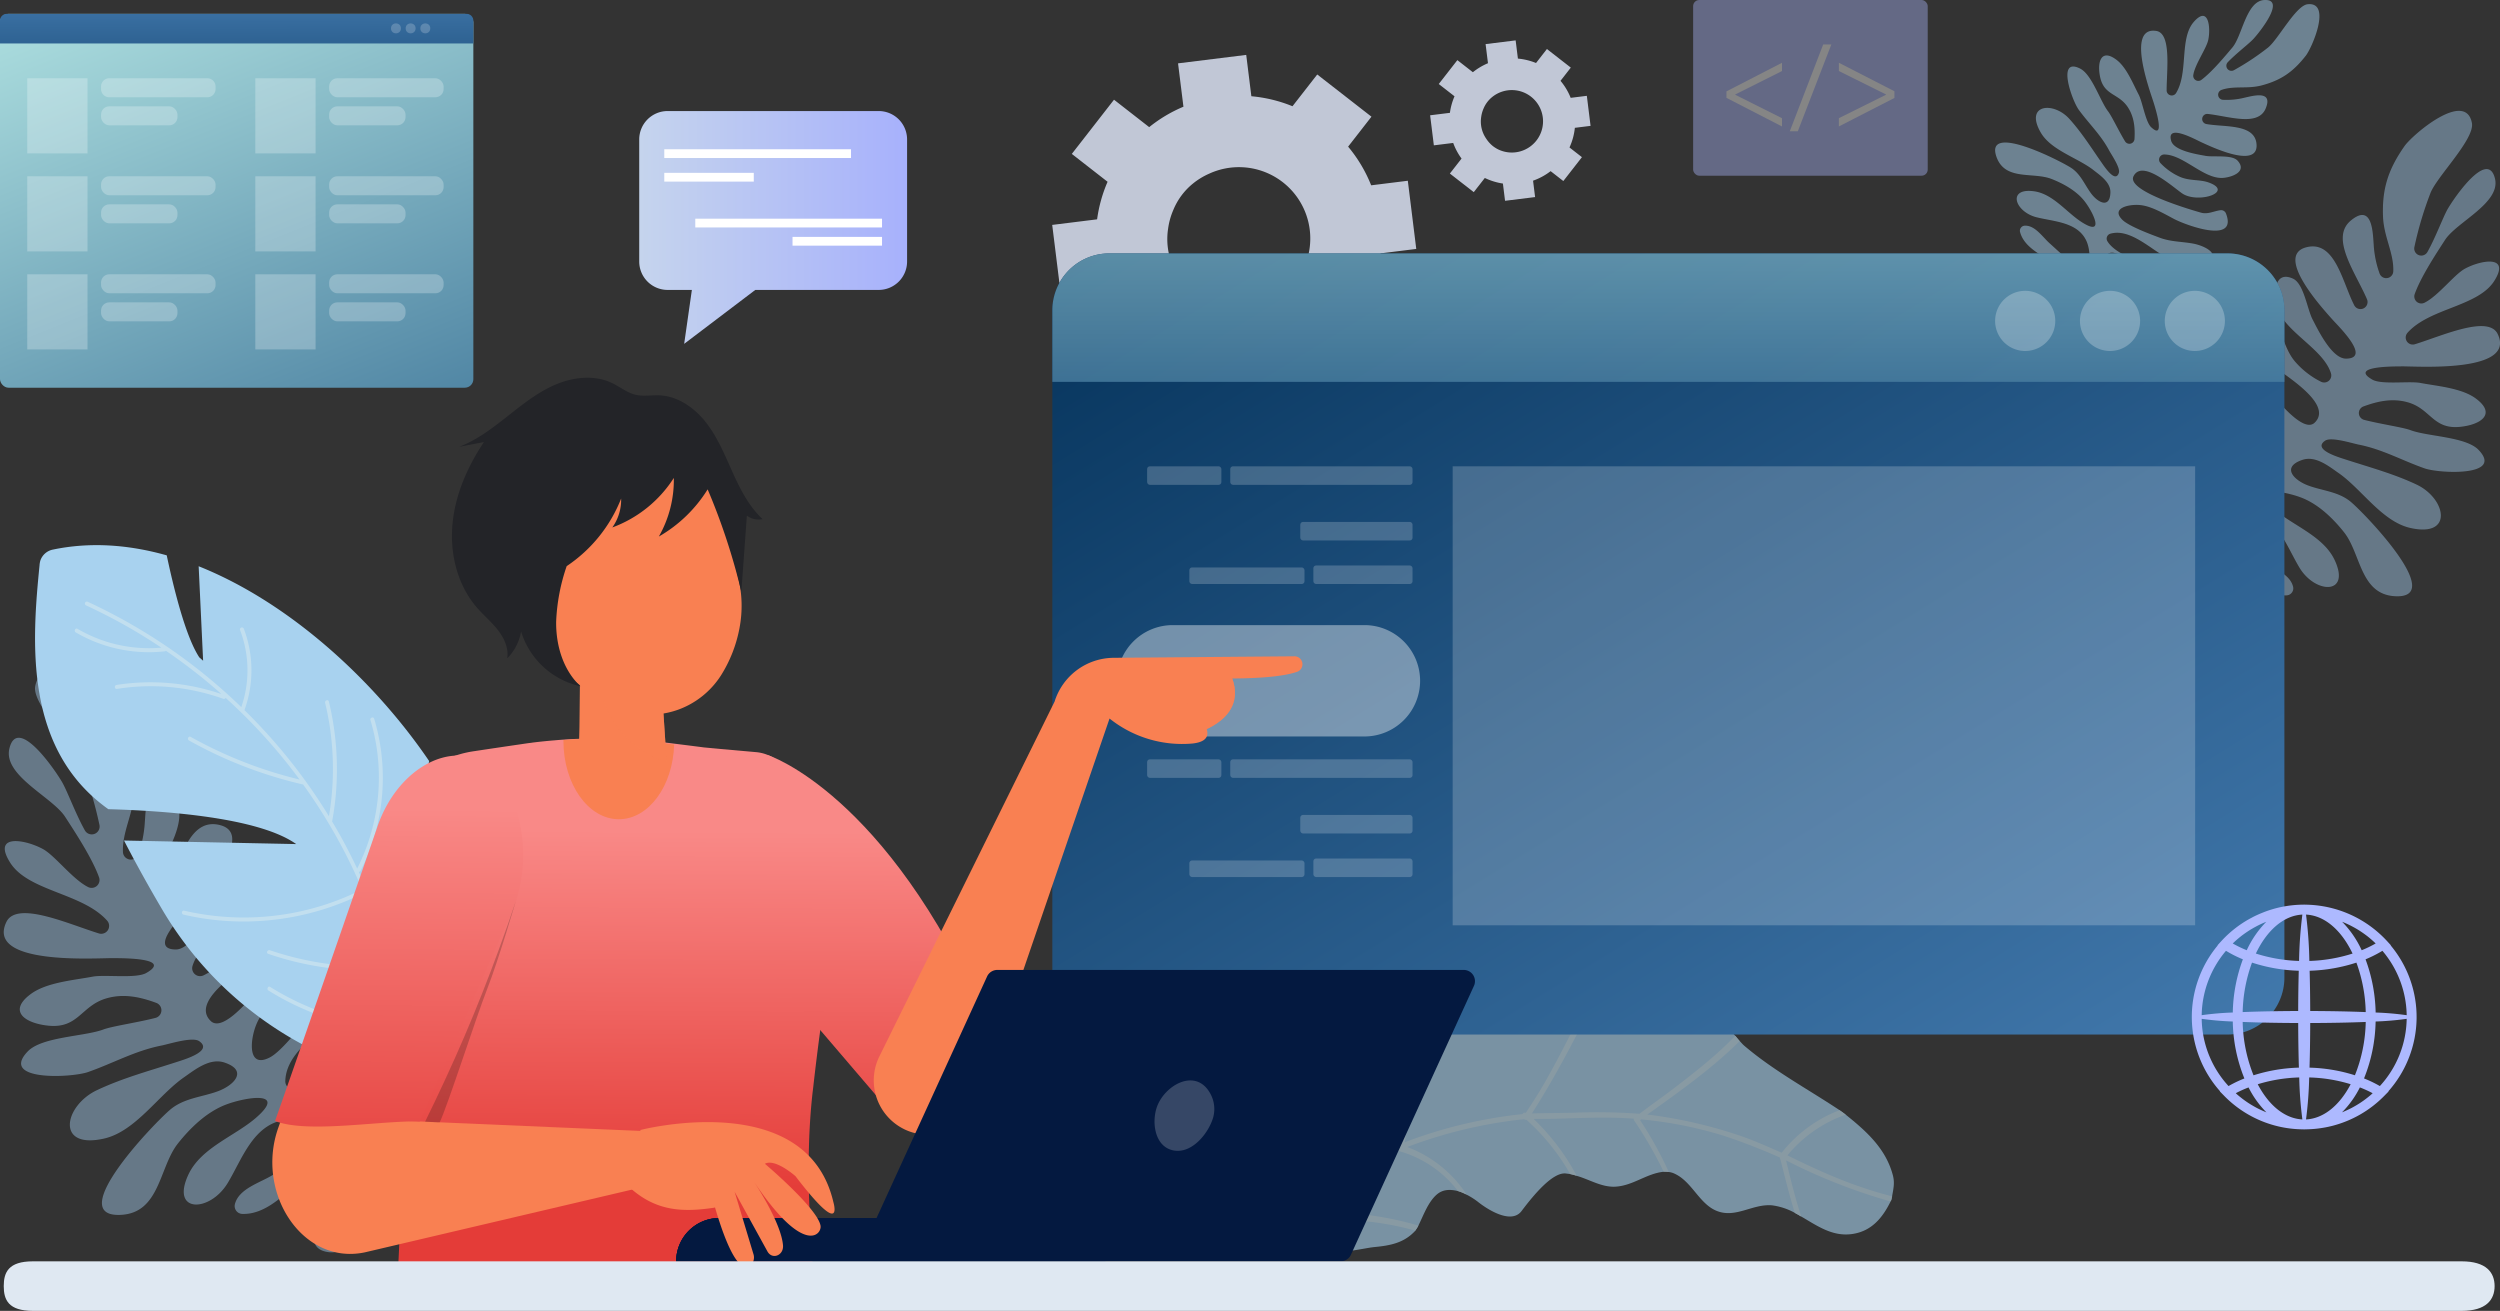 <svg xmlns="http://www.w3.org/2000/svg" xmlns:xlink="http://www.w3.org/1999/xlink" width="717.621" height="376.282" viewBox="0 0 717.621 376.282">
  <rect x="0" y="0" width="717.621" height="376.282" fill="#333333" stroke="none"/>
  <defs>
    <linearGradient id="linear-gradient" x1="1.328" y1="1.347" x2="-0.075" y2="-0.089" gradientUnits="objectBoundingBox">
      <stop offset="0" stop-color="#5791c9"/>
      <stop offset="1" stop-color="#002d54"/>
    </linearGradient>
    <linearGradient id="linear-gradient-2" x1="0.506" y1="-1.571" x2="0.499" y2="0.991" gradientUnits="objectBoundingBox">
      <stop offset="0" stop-color="#a8dadc"/>
      <stop offset="1" stop-color="#4b80a1"/>
    </linearGradient>
    <linearGradient id="linear-gradient-3" x1="0.501" y1="0.165" x2="0.498" y2="0.809" gradientUnits="objectBoundingBox">
      <stop offset="0" stop-color="#f98987"/>
      <stop offset="1" stop-color="#e43c38"/>
    </linearGradient>
    <linearGradient id="linear-gradient-4" x1="0.501" y1="0.204" x2="0.497" y2="1.166" xlink:href="#linear-gradient-3"/>
    <linearGradient id="linear-gradient-5" x1="0.502" y1="0.201" x2="0.497" y2="1.17" xlink:href="#linear-gradient-3"/>
    <linearGradient id="linear-gradient-6" y1="0.5" x2="1" y2="0.5" gradientUnits="objectBoundingBox">
      <stop offset="0" stop-color="#c5d4ed"/>
      <stop offset="1" stop-color="#a7b1fc"/>
    </linearGradient>
    <linearGradient id="linear-gradient-7" x1="0.23" y1="-0.029" x2="0.884" y2="1.253" gradientUnits="objectBoundingBox">
      <stop offset="0" stop-color="#a8dadc"/>
      <stop offset="1" stop-color="#457b9d"/>
    </linearGradient>
    <linearGradient id="linear-gradient-8" x1="0.366" y1="-2.743" x2="0.689" y2="5.261" xlink:href="#linear-gradient"/>
  </defs>
  <g id="Group_23000" data-name="Group 23000" transform="translate(-53.926 -224.944)">
    <path id="Path_21309" data-name="Path 21309" d="M384.383,339.57,368.83,327.456l7.611-9.77a40.806,40.806,0,0,1-5.453-10.179l-12.6,1.566-2.427-19.57,12.888-1.6a40.771,40.771,0,0,1,3.007-10.779l-10.267-8L373.7,253.565l10.1,7.873a40.641,40.641,0,0,1,9.83-5.862l-1.547-12.447,19.57-2.427,1.474,11.869a40.752,40.752,0,0,1,11.807,2.869l7.105-9.117L447.6,258.438l-6.7,8.6a40.639,40.639,0,0,1,6.616,11.1l10.522-1.309L460.46,296.4l-10.23,1.271a40.683,40.683,0,0,1-3.493,12.8l8.106,6.312-12.116,15.551-8.27-6.44a40.748,40.748,0,0,1-11.445,6.207l1.325,10.673-19.57,2.427-1.4-11.252a40.721,40.721,0,0,1-11.773-3.631Zm16.245-27.689a20.22,20.22,0,0,0,4.2,1.443,20.476,20.476,0,1,0-3.843-38.512,20.26,20.26,0,0,0-4.614,2.817,19.037,19.037,0,0,0-5.628,7.544,20.342,20.342,0,0,0-1.523,5.474,19.575,19.575,0,0,0,3.327,14.171,20.322,20.322,0,0,0,4.313,4.751,20.638,20.638,0,0,0,3.764,2.312Z" fill="#e5ecff" opacity="0.8" style="isolation: isolate"/>
    <path id="Path_21309-2" data-name="Path 21309-2" d="M476.965,280.1l-6.855-5.34,3.352-4.3a17.981,17.981,0,0,1-2.4-4.485l-5.552.689-1.069-8.625,5.679-.705a17.994,17.994,0,0,1,1.326-4.749l-4.525-3.525,5.34-6.855,4.453,3.47a17.929,17.929,0,0,1,4.332-2.584l-.682-5.486,8.625-1.069.649,5.23a17.969,17.969,0,0,1,5.2,1.264l3.129-4.018,6.855,5.34-2.954,3.791a17.906,17.906,0,0,1,2.918,4.886l4.639-.579,1.07,8.624-4.508.56a17.97,17.97,0,0,1-1.54,5.641l3.57,2.782-5.341,6.854-3.644-2.839a17.952,17.952,0,0,1-5.044,2.735l.583,4.706-8.623,1.07-.617-4.956a17.945,17.945,0,0,1-5.188-1.6Zm7.158-12.2a8.964,8.964,0,1,0-1.875-15.1,8.4,8.4,0,0,0-2.481,3.325,8.955,8.955,0,0,0-.67,2.413,8.625,8.625,0,0,0,1.465,6.245,8.966,8.966,0,0,0,1.9,2.1,9.075,9.075,0,0,0,1.659,1.019Z" fill="#e5ecff" opacity="0.8" style="isolation: isolate"/>
    <g id="Group_22961" data-name="Group 22961">
      <g id="Group_22954" data-name="Group 22954" transform="translate(-23)">
        <g id="Group_22952" data-name="Group 22952">
          <g id="Group_22951" data-name="Group 22951">
            <path id="Path_21573" data-name="Path 21573" d="M108.619,429.353c5.169,7.4,7.248,13.6,6.881,22.672-.271,6.478-3.517,11.66-3.285,17.479a2.269,2.269,0,0,0,4.357.8,32.755,32.755,0,0,0,1.928-9.4c.3-3.857.414-13.422,7.342-7.669,6.736,5.6-1.509,16.63-5.2,25.21-1.144,2.66,2.741,4.554,4.073,1.982,3.852-7.488,6.132-20.861,15.229-18.675,10.561,2.539-4.826,19.382-8.12,23.09-2.087,2.344-12.647,12.552-4.488,12.651,4.6.06,9.086-9.358,10.782-12.619s2.787-11.448,6.267-13.029c5.838-2.662,6.17,4.448,5.4,8.21-1.742,8.5-15.1,13.948-17.606,22.187a2.272,2.272,0,0,0,3.249,2.639,26.628,26.628,0,0,0,8.175-6.321c3.242-3.712,3.666-8.2,6.28-11.664,7.111-9.391,7.7,6.543,1.636,12.3-2.733,2.59-19.856,12.189-14.461,18.448a.183.183,0,0,0,.041.039,4.435,4.435,0,0,0,.343.36.97.97,0,0,0,.107.1.2.2,0,0,0,.05.04c5.511,4.452,21.751-20.52,24.052-24.074,1.7-2.647.949-5.679,1.475-8.608a2.279,2.279,0,0,1,2.1-1.854c14.687-1.1-.18,18.431-4.331,22.65-3.562,3.613-8.428,7.965-10.378,12.691-1.9,4.615-2.537,12.851,3.918,9.459,3.588-1.891,9.811-10.1,12.407-13.464,3.26-4.227,4.486-8.813,6.876-13.473,1.916-3.732,7.536-10.769,10.4-4.272,1.439,3.263-2.323,10.029-3.972,12.768-5.011,8.3-21.029,14.465-21.325,25.252a2.267,2.267,0,0,0,2.763,2.293c8.158-2,16.363-16.4,20.647-22.024a29.461,29.461,0,0,0,4.04-7c.973-2.541.158-6.408,1.589-8.686,4.378-7,9.128-.688,9.608,4.654,1.014,11.179-7.1,17.364-16.1,21.412-4.665,2.089-21.81,11.429-10.844,16.239,10.589,4.643,11.622-9.642,16.792-14.51,3.615-3.4,8.456-3.046,12.239-6.247,3.274-2.765,4.189-7.271,8.841-8.506,4.826-1.283,7.993.467,7,5.456-.873,4.429-6.126,7.215-9.794,9.117-4.425,2.289-10.206,2.7-14,6.073-2.495,2.229-6.04,9.058-1.932,11.551,4.084,2.464,17.928-7.72,21.094-10.076,8.1-6.017,10.508-10.426,13.158-19.134a2.286,2.286,0,0,1,1.968-1.6c7.209-.743,7.073,7.93,3.923,13.022-3.655,5.876-9.872,8.79-16.05,11.36-3.736,1.557-15.311,4.825-14.7,9.832.861,7.068,10.692,4.982,13.3,1.9,4.229-5.005,3.908-8.721,11.523-10.933,4.826-1.389,10.987-3.373,16.1-2.368,6.7,1.315,8.21,6.258,1.135,9.31-5.185,2.222-10.92.2-16.431.977-6.268.879-13.518,7.006-7.172,13.1,3.128,2.994,10.245,4.1,15.389,4.552a2.262,2.262,0,0,1,1.959,2.917c-.4,1.283-.864,2.818-1.236,4.2-.092.339-.175.671-.256.984a2.27,2.27,0,0,1-3.279,1.42,106.643,106.643,0,0,1-9.891-6.292c-1.572-1.056-3.179-2.116-4.9-3.124a.827.827,0,0,1-.093-.061c-4.147-2.451-5.884-3.06-7.78-1.455a17.1,17.1,0,0,0-2.682,3.218c-2.108,2.993-11.014,18.968-14.916,9.626-2.638-6.317,8.053-10.679,9.775-15.229.1-.276.19-.536.265-.787,2.14-6.857-4.424-6.868-9.133-4.283a11.059,11.059,0,0,0-1.272.787c-5.38,3.825-7.662,10.179-9.493,16.171-1.223,4.043-2.443,12.094-8.738,11.26-9.032-1.2-1.083-12.414,2.141-15.62,3.654-3.649,17.628-10.873,9.118-13.649-14.077-4.587-22.7,18.779-36.072,18.289a2.253,2.253,0,0,1-2.067-2.811c1.153-4.476,7.212-6.1,10.868-8.372,2.5-1.551,14.259-8.125,14.62-10.489.7-4.57-7.447-5.834-11.082-5.319-9.144,1.274-12.325,11.236-16.45,18.085-5.117,8.5-16.454,8.786-11.349-2.288,3.574-7.771,13.281-11.071,19.386-16.346,9.316-8.038-3.1-5.975-8.779-3.753-5.353,2.1-10.015,6.577-13.586,11.089-5.417,6.85-5.113,19.917-16.377,20.478-16.738.825,10.271-27.058,14.414-30.4,3.913-3.153,9.006-3.433,13.446-5.079,4.752-1.762,8.7-5.973,1.87-8.252-4.231-1.408-8.5,2.1-11.57,4.23-7.335,5.078-13.916,15.513-22.908,17.585-14.075,3.234-11.583-9.416-2.074-13.892,7.288-3.443,15.035-5.535,22.546-7.97,2.338-.755,10.974-3.232,6.739-6.1-1.941-1.312-8.689.86-10.747,1.266-7.687,1.519-13.807,5.048-21.125,7.615-4.771,1.671-25.487,2.659-17.337-5.891,4.076-4.28,16.332-4.281,21.805-6.344,2.479-.929,9.85-1.995,14.91-3.311a2.261,2.261,0,0,0,.2-4.31c-4.606-1.7-9.351-2.735-14.306-1.294-7.241,2.111-8,8.635-16.5,7.855-6.652-.616-12.055-4.078-5.149-9.14,4.534-3.322,12.31-3.925,17.7-4.944,3.542-.665,12.441.63,15.4-1.059,7.589-4.333-6.75-4.241-9.714-4.262-4.835-.028-36.439,2.107-30.453-10.367,2.983-6.229,17.91.625,26.555,3.279a2.267,2.267,0,0,0,2.382-3.655c-7.111-8.014-22.711-8.371-27.909-16.759-5.215-8.407,4.609-6.486,9.5-3.79,3.44,1.89,8.568,8.757,12.973,10.911a2.262,2.262,0,0,0,3.107-2.8c-2.036-5.676-7.083-13.257-9.738-17.376-3.673-5.7-17.871-11.826-16-19.614s9.262,1.016,13.119,6.55c.853,1.225,1.525,2.291,1.936,2.977,1.541,2.613,3.895,9.128,6.594,13.954a2.263,2.263,0,0,0,4.2-1.552,113.909,113.909,0,0,0-5.162-17.345c-2.092-5.351-14.286-17.307-13.276-22.482C89.123,411.237,106.083,425.708,108.619,429.353Z" fill="#9abedc" opacity="0.5"/>
          </g>
        </g>
        <g id="Group_22953" data-name="Group 22953">
          <path id="Path_21574" data-name="Path 21574" d="M88.526,385.807a4.764,4.764,0,0,1,3.544-3.094c10.742-2.257,21.806-1.442,32.718,1.644,1.9,8.994,5.334,23.2,9.342,29.278l0,0c.372.324.736.643,1.1.972l-1.28-27.123c26.117,10.424,50.478,32.85,66.156,55.908-3.262,17.572-9.5,49.932-12.384,57.186l0,.005c.016.058.035.106.05.16,1.873-1.96,15.568-17.031,21.169-42.236,9.713,21.206,8.4,46.07-4.625,65.712A54.1,54.1,0,0,1,197.163,533c-.06-.242-.124-.48-.184-.722a1.289,1.289,0,0,1-.365,1.24q-.845.792-1.731,1.53a1.282,1.282,0,0,1-1.035.277c-.193-.032-.432-.073-.715-.124l-.615-.118a1.29,1.29,0,0,1-1.023-1.03q-.108-.573-.217-1.14c-.005-.036-.014-.07-.02-.1-.128-.671-.261-1.336-.395-2-.121-.607-.246-1.212-.376-1.81q-.4-1.938-.843-3.847c0-.012-.011-.023-.014-.035.295,1.287.586,2.581.854,3.877.138.6.254,1.2.379,1.817.14.663.266,1.335.393,2.006.007.025.012.06.018.1.128.661.255,1.332.381,2-1.131-.232-2.583-.555-4.295-.981a103.827,103.827,0,0,1-63.908-47.976c-3.248-5.52-7.052-12.251-10.93-19.748l49.428,1.02c-10.868-7.73-38.1-9.578-53.926-10.018-24.33-17.282-21.913-48.241-19.745-70.055A6.117,6.117,0,0,1,88.526,385.807Z" fill="#a8d2ef"/>
          <path id="Path_21575" data-name="Path 21575" d="M198.017,512.67a50.483,50.483,0,0,0,5.835-28.207.572.572,0,0,0-1.138.11,48.072,48.072,0,0,1,.034,8.164,49.384,49.384,0,0,1-9.771,25.635A160.227,160.227,0,0,0,179.891,475.2a.536.536,0,0,0,.529-.3,57.864,57.864,0,0,0,3.719-9.11,59.052,59.052,0,0,0,.192-34.533c-.213-.705-1.283-.3-1.071.4a56.276,56.276,0,0,1,1.994,9.453,57.964,57.964,0,0,1-5.8,33.156q-1.959-4.15-4.147-8.187c-.977-1.8-2-3.567-3.049-5.324.465-2.505.82-5.028,1.05-7.565a82.876,82.876,0,0,0-1.985-26.887c-.172-.714-1.241-.309-1.071.4q.9,3.711,1.436,7.5a81.48,81.48,0,0,1-.337,25.042,157.162,157.162,0,0,0-15.423-21.078q-4.227-4.867-8.834-9.384a33.558,33.558,0,0,0-.183-23.365.572.572,0,0,0-1.072.4,32.34,32.34,0,0,1,.351,22.1A160.841,160.841,0,0,0,131.2,415.093a159.713,159.713,0,0,0-29.125-17.42.572.572,0,0,0-.488,1.033q1.881.867,3.74,1.782a157.389,157.389,0,0,1,17.914,10.358,40.576,40.576,0,0,1-24.07-5.4c-.636-.373-1.117.665-.489,1.034a41.629,41.629,0,0,0,25.55,5.427.53.53,0,0,0,.325-.16q4.707,3.218,9.182,6.756,3.453,2.742,6.749,5.672a62.9,62.9,0,0,0-30.1-2.62c-.723.115-.617,1.253.111,1.137A61.738,61.738,0,0,1,141,425.53a.585.585,0,0,0,.707-.252,158.68,158.68,0,0,1,16.04,16.795q2.67,3.248,5.163,6.635a123.739,123.739,0,0,1-31.245-12.243c-.645-.36-1.127.677-.489,1.034q3.432,1.919,6.976,3.621a124.766,124.766,0,0,0,25.678,8.994.536.536,0,0,0,.089,0A155.981,155.981,0,0,1,176.3,470.4q2.479,4.866,4.608,9.9a.506.506,0,0,0-.26.055,74.924,74.924,0,0,1-10.521,4.308,75.767,75.767,0,0,1-40.33,1.692c-.718-.168-.91.959-.2,1.125a74.9,74.9,0,0,0,11.475,1.763,76.874,76.874,0,0,0,39.971-7.816.584.584,0,0,0,.244-.238,160.913,160.913,0,0,1,7.071,20.722c.031.118.058.238.089.357a.578.578,0,0,0-.233-.032A88.261,88.261,0,0,1,154.4,497.71c-.69-.235-1.183.8-.488,1.033,2.415.823,4.862,1.552,7.338,2.169a89.368,89.368,0,0,0,27.077,2.459.5.5,0,0,0,.357-.169,158.563,158.563,0,0,1,3.357,16.746,77.659,77.659,0,0,1-37.56-11.707c-.625-.389-1.1.649-.488,1.033a78.161,78.161,0,0,0,7.773,4.257,78.975,78.975,0,0,0,30.316,7.556.622.622,0,0,0,.116-.017c.651,4.733,1.1,9.494,1.32,14.269.034.735,1.172.623,1.138-.111q-.1-2.139-.253-4.277c-.273-3.743-.694-7.475-1.234-11.19a.5.5,0,0,0,.355-.2A49.9,49.9,0,0,0,198.017,512.67Z" fill="#c2dfef"/>
        </g>
      </g>
      <g id="Group_22959" data-name="Group 22959" opacity="0.5">
        <g id="Group_22956" data-name="Group 22956">
          <g id="Group_22955" data-name="Group 22955">
            <path id="Path_21576" data-name="Path 21576" d="M744.134,266.891c-4.628,6.63-6.489,12.178-6.161,20.3.243,5.8,3.15,10.439,2.941,15.649a2.031,2.031,0,0,1-3.9.712,29.3,29.3,0,0,1-1.726-8.42c-.267-3.453-.371-12.017-6.574-6.866-6.031,5.016,1.351,14.889,4.655,22.571a2.03,2.03,0,0,1-3.647,1.774c-3.448-6.7-5.49-18.677-13.634-16.719-9.456,2.273,4.32,17.353,7.27,20.672,1.868,2.1,11.322,11.238,4.017,11.327-4.118.054-8.134-8.378-9.653-11.3s-2.495-10.25-5.61-11.665c-5.227-2.384-5.525,3.983-4.836,7.351,1.56,7.613,13.515,12.487,15.763,19.864a2.034,2.034,0,0,1-2.909,2.363,23.859,23.859,0,0,1-7.319-5.66c-2.9-3.323-3.282-7.341-5.622-10.443-6.367-8.408-6.9,5.858-1.465,11.015,2.446,2.319,17.777,10.914,12.946,16.517a.131.131,0,0,1-.036.035,4.021,4.021,0,0,1-.307.322.882.882,0,0,1-.1.089.179.179,0,0,1-.044.036c-4.935,3.985-19.475-18.372-21.535-21.554-1.518-2.37-.849-5.085-1.32-7.707a2.042,2.042,0,0,0-1.878-1.659c-13.149-.981.162,16.5,3.878,20.278,3.189,3.235,7.545,7.131,9.291,11.363,1.7,4.132,2.271,11.505-3.508,8.469-3.212-1.694-8.783-9.039-11.108-12.055-2.919-3.785-4.016-7.89-6.156-12.063-1.715-3.341-6.747-9.642-9.31-3.824-1.288,2.921,2.079,8.978,3.556,11.431,4.487,7.434,18.827,12.95,19.092,22.608a2.029,2.029,0,0,1-2.473,2.053c-7.3-1.793-14.65-14.683-18.485-19.718a26.37,26.37,0,0,1-3.618-6.267c-.871-2.276-.141-5.738-1.422-7.777-3.92-6.264-8.173-.616-8.6,4.167-.907,10.009,6.353,15.546,14.418,19.17,4.177,1.871,19.527,10.233,9.709,14.539-9.481,4.157-10.406-8.632-15.035-12.991-3.236-3.046-7.57-2.726-10.958-5.592-2.93-2.476-3.75-6.511-7.915-7.617-4.321-1.148-7.156.419-6.266,4.886.782,3.965,5.484,6.46,8.769,8.162,3.961,2.05,9.137,2.413,12.531,5.437,2.234,2,5.408,8.11,1.73,10.342-3.657,2.206-16.051-6.912-18.886-9.021-7.247-5.387-9.407-9.335-11.781-17.131a2.045,2.045,0,0,0-1.761-1.431c-6.455-.665-6.333,7.1-3.513,11.659,3.273,5.26,8.839,7.869,14.37,10.171,3.345,1.394,13.708,4.32,13.164,8.8-.771,6.328-9.573,4.461-11.907,1.7-3.786-4.482-3.5-7.808-10.317-9.789-4.32-1.244-9.837-3.02-14.414-2.12-6,1.177-7.351,5.6-1.016,8.336,4.642,1.989,9.777.178,14.711.874,5.612.787,12.1,6.273,6.421,11.728-2.8,2.68-9.173,3.667-13.778,4.075a2.025,2.025,0,0,0-1.754,2.612c.357,1.148.774,2.523,1.107,3.762.082.3.156.6.229.88a2.032,2.032,0,0,0,2.936,1.271,95.472,95.472,0,0,0,8.855-5.632c1.407-.947,2.846-1.895,4.386-2.8a.891.891,0,0,0,.082-.055c3.714-2.2,5.268-2.74,6.966-1.3a15.312,15.312,0,0,1,2.4,2.881c1.888,2.68,9.861,16.982,13.355,8.618,2.362-5.656-7.211-9.561-8.752-13.635-.093-.247-.17-.479-.237-.7-1.916-6.139,3.961-6.149,8.177-3.835a10.123,10.123,0,0,1,1.139.7c4.817,3.425,6.86,9.113,8.5,14.478,1.094,3.62,2.187,10.828,7.823,10.081,8.087-1.075.969-11.114-1.917-13.985-3.271-3.267-15.782-9.734-8.163-12.219,12.6-4.107,20.325,16.812,32.3,16.374a2.017,2.017,0,0,0,1.85-2.517c-1.032-4.007-6.457-5.464-9.731-7.495-2.236-1.389-12.765-7.275-13.088-9.391-.626-4.092,6.666-5.224,9.921-4.763,8.187,1.141,11.035,10.06,14.728,16.192,4.581,7.609,14.732,7.866,10.161-2.048-3.2-6.958-11.89-9.912-17.357-14.635-8.341-7.2,2.772-5.35,7.861-3.36,4.792,1.88,8.966,5.888,12.163,9.928,4.85,6.133,4.578,17.832,14.662,18.334,14.986.739-9.195-24.225-12.9-27.214-3.5-2.824-8.064-3.074-12.038-4.548-4.255-1.577-7.787-5.347-1.675-7.388,3.788-1.261,7.606,1.878,10.359,3.787,6.567,4.547,12.459,13.889,20.51,15.744,12.6,2.895,10.37-8.43,1.857-12.437-6.525-3.083-13.462-4.956-20.186-7.136-2.093-.676-9.826-2.894-6.034-5.463,1.738-1.174,7.779.771,9.622,1.134,6.883,1.36,12.362,4.519,18.913,6.818,4.272,1.5,22.819,2.381,15.522-5.275-3.648-3.831-14.622-3.832-19.522-5.679-2.219-.832-8.819-1.787-13.349-2.964a2.025,2.025,0,0,1-.182-3.86c4.123-1.521,8.372-2.448,12.808-1.158,6.483,1.89,7.16,7.731,14.77,7.033,5.956-.552,10.793-3.651,4.61-8.184-4.059-2.973-11.021-3.513-15.846-4.425-3.172-.6-11.139.563-13.785-.949-6.795-3.88,6.043-3.8,8.7-3.816,4.328-.025,32.624,1.887,27.265-9.281-2.671-5.577-16.036.559-23.776,2.935a2.03,2.03,0,0,1-2.132-3.272c6.366-7.175,20.334-7.495,24.988-15.005,4.668-7.527-4.127-5.807-8.507-3.393-3.08,1.692-7.671,7.841-11.615,9.769a2.025,2.025,0,0,1-2.782-2.505c1.823-5.082,6.341-11.87,8.718-15.557,3.289-5.1,16-10.588,14.33-17.561s-8.292.909-11.745,5.865c-.764,1.1-1.366,2.05-1.734,2.665-1.38,2.339-3.487,8.172-5.9,12.493a2.027,2.027,0,0,1-3.76-1.39,102.017,102.017,0,0,1,4.622-15.529c1.872-4.791,12.791-15.495,11.886-20.128C761.589,250.672,746.405,263.628,744.134,266.891Z" fill="#9abedc"/>
          </g>
        </g>
        <g id="Group_22958" data-name="Group 22958">
          <g id="Group_22957" data-name="Group 22957">
            <path id="Path_21577" data-name="Path 21577" d="M715.8,240.933c-3.608,4.6-7.051,7.056-12.735,8.542-4.061,1.056-7.882.025-11.44,1.268a1.468,1.468,0,0,0,.33,2.847,21.2,21.2,0,0,0,6.186-.583c2.444-.544,8.386-2.279,6.134,3.1-2.2,5.228-10.579,2.208-16.587,1.544a1.467,1.467,0,0,0-.458,2.895c5.363.97,14.071-.144,14.436,5.9.424,7.017-12.909.674-15.826-.665-1.845-.849-10.158-5.458-8.679-.389.832,2.859,7.509,3.857,9.848,4.291s7.613-.437,9.248,1.418c2.751,3.111-1.587,4.66-4.061,4.894-5.593.528-11.485-6.709-17.059-6.708a1.471,1.471,0,0,0-1.021,2.51,17.239,17.239,0,0,0,5.458,3.867c2.91,1.3,5.767.72,8.406,1.684,7.156,2.628-2.6,6-7.307,3.336-2.119-1.2-11.3-9.988-14.151-5.466a.088.088,0,0,0-.016.032,2.818,2.818,0,0,0-.158.28.593.593,0,0,0-.041.085.111.111,0,0,0-.015.039c-1.715,4.252,16.809,9.588,19.445,10.341,1.958.55,3.694-.486,5.606-.713a1.476,1.476,0,0,1,1.544.948c3.452,8.885-11.443,3.37-14.839,1.6-2.909-1.522-6.522-3.712-9.816-4.027-3.215-.3-8.433.857-5.115,4.212,1.849,1.864,8.1,4.166,10.678,5.137,3.232,1.22,6.3,1.112,9.639,1.712,2.672.481,8.089,2.63,4.608,5.63-1.748,1.507-6.646.456-8.654-.048-6.086-1.533-12.925-10.284-19.658-8.43a1.467,1.467,0,0,0-.9,2.143c2.781,4.672,13.243,7.031,17.533,8.621a19.087,19.087,0,0,0,5.1,1.179c1.757.122,4-1.113,5.677-.657,5.157,1.389,2.15,5.52-1.067,6.826-6.728,2.739-12.088-1.112-16.295-5.924-2.175-2.493-11.194-11.342-12.1-3.645-.874,7.432,8.163,5.373,12.153,7.654,2.789,1.6,3.482,4.659,6.178,6.4,2.33,1.5,5.293,1.22,6.936,3.866,1.706,2.745,1.221,5.036-2.055,5.363-2.907.3-5.624-2.429-7.494-4.341-2.253-2.306-3.6-5.808-6.4-7.517-1.851-1.123-6.748-2.027-7.515.986-.753,2.993,8.165,9.64,10.222,11.154,5.253,3.875,8.438,4.535,14.329,4.531a1.48,1.48,0,0,1,1.361.916c1.821,4.323-3.573,5.877-7.32,4.889C673.74,333.3,670.761,330,668,326.659c-1.669-2.019-5.878-8.566-8.862-7.244-4.213,1.868-1.065,7.559,1.336,8.591,3.9,1.672,6.136.771,8.944,5.068,1.771,2.725,4.163,6.164,4.507,9.518.451,4.394-2.324,6.264-5.549,2.461-2.355-2.789-2.186-6.722-3.708-9.986-1.728-3.714-6.89-7.045-9.463-1.966-1.263,2.5-.6,7.116.089,10.386a1.464,1.464,0,0,1-1.436,1.764c-.869-.005-1.908,0-2.834.028-.227.007-.448.018-.657.027a1.469,1.469,0,0,1-1.5-1.761,69.065,69.065,0,0,1,2.027-7.311c.357-1.173.709-2.368,1.008-3.622a.647.647,0,0,1,.021-.069c.734-3.03.783-4.22-.569-5.091a11.044,11.044,0,0,0-2.5-1.052c-2.251-.74-13.821-3.235-8.775-7.415,3.412-2.826,8.131,2.968,11.273,3.174.19.013.367.017.537.016,4.648.029,3.416-4.036.926-6.463a7.251,7.251,0,0,0-.727-.639c-3.384-2.607-7.748-2.82-11.8-2.821-2.733.007-7.947.772-8.62-3.282-.962-5.818,7.48-3.015,10.074-1.626,2.949,1.573,10.06,8.859,10.171,3.067.18-9.58-15.912-10.506-18.135-18.875a1.459,1.459,0,0,1,1.35-1.81c2.989-.132,5.14,3.311,7.235,5.146,1.432,1.254,7.723,7.292,9.254,7.069,2.961-.431,2.205-5.712,1.2-7.864-2.516-5.42-9.283-5.507-14.3-6.767-6.227-1.563-8.546-8.526-.728-7.458,5.486.745,9.362,6.13,13.781,8.913,6.734,4.249,3.113-3.045.664-6.143-2.311-2.917-5.963-4.957-9.43-6.315-5.263-2.059-13.294.6-15.769-6.27-3.672-10.2,18.689,1.247,21.538,3.181,2.692,1.827,3.826,4.927,5.684,7.363,1.988,2.609,5.34,4.256,5.461-.4.072-2.885-2.9-4.863-4.8-6.363-4.528-3.582-12.231-5.684-15.212-10.859-4.66-8.1,3.642-8.948,8.208-3.908,3.507,3.861,6.266,8.262,9.192,12.451.909,1.3,4.073,6.183,5.049,3.019.446-1.449-2.173-5.216-2.813-6.413-2.393-4.472-5.733-7.594-8.7-11.638-1.935-2.638-6.46-15.275.372-11.844,3.419,1.714,5.735,9.3,8.045,12.3,1.044,1.359,3.1,5.72,4.866,8.6a1.464,1.464,0,0,0,2.707-.688c.182-3.172-.074-6.3-1.9-9.1-2.675-4.084-6.856-3.32-7.979-8.728-.875-4.234.247-8.233,4.685-4.914,2.913,2.179,4.755,6.879,6.4,10.022,1.081,2.067,1.959,7.82,3.563,9.331,4.116,3.879,1.35-4.98.8-6.819-.9-3-8.187-22.157.665-20.808,4.419.67,3,11.205,2.986,17.057a1.467,1.467,0,0,0,2.712.784c3.618-5.915.892-15.639,5.1-20.441s4.885,1.628,4.14,5.165c-.52,2.487-3.8,6.958-4.3,10.092a1.464,1.464,0,0,0,2.318,1.4c3.129-2.333,6.869-6.889,8.917-9.31,2.832-3.349,3.945-13.3,9.119-13.612s1.12,5.925-1.577,9.358c-.6.759-1.13,1.376-1.478,1.761-1.326,1.447-4.914,4.134-7.391,6.716a1.465,1.465,0,0,0,1.753,2.307,73.71,73.71,0,0,0,9.762-6.472c2.917-2.3,8.015-12.112,11.409-12.464C723.33,225.443,717.576,238.675,715.8,240.933Z" fill="#a8d2ef"/>
          </g>
        </g>
      </g>
      <g id="Group_22960" data-name="Group 22960" opacity="0.6">
        <path id="Path_21578" data-name="Path 21578" d="M397.5,584.363c.123-.286-.135.3.074-.171s.574-1.243.874-2.061c3.648-9.944,4.4-19.437,8.193-29.832,2.889-7.917,8.935-16.325,16.291-21.324a8.256,8.256,0,0,1,1.652-.879c2.93-1.17,5.443-2.348,8.752-2.725,8.507-.97,16.383-.113,24.236-4.527a6.463,6.463,0,0,0,.9-.674,24.794,24.794,0,0,0,1.861-1.739c2.912-3.012,5.148-7.131,7.345-10.494,2.778-4.252,6.655-8.67,11.795-8.22,6.214.545,8.1,7.335,13.439,9.7,6.057,2.683,11.451,1.213,17.55-.979.8-.288,1.6-.677,2.457-1.011,9.317-3.613,16.978-7.025,26.277-1.22,5.26,3.284,8.557,9.542,12.83,14.064.4.422.84,1.072,1.275,1.5s.812.919,1.288,1.325c8.4,7.154,17.95,12.271,27.153,18.367a2.514,2.514,0,0,1,.3.207c.314.231,1.189.835,1.7,1.242,6.014,4.822,11.534,9.779,13.534,17.419.584,2.229.123,3.9-.22,6a5.148,5.148,0,0,1-.428,1.473c-2.319,4.717-5.483,8.592-11.093,9.368s-9.857-2.286-14.559-5.02c-.568-.331-1.269-.749-1.819-1.04a18.543,18.543,0,0,0-6.558-2.181c-5.525-.475-10.242,3.637-15.589,1.713s-7.339-8.655-12.628-10.9a5.34,5.34,0,0,0-1.418-.377,5.717,5.717,0,0,0-1.475-.073c-5,.513-8.858,4.051-13.962,4.286-3.863.178-7.3-2.052-11.048-3.127a11.557,11.557,0,0,0-2.094-.539c-.1-.016,2.8.355-.947-.118s-9.16,6-12.745,10.767c-2.925,3.889-9.667-.34-12.578-2.671a20.923,20.923,0,0,0-3.14-1.986,10.5,10.5,0,0,0-2.568-1.072c-2.244-.535-4.4-.548-6.252,1.168-2.392,2.221-3.634,5.834-5.071,8.721a12.674,12.674,0,0,1-.869,1.413c-.187.263-.121.189-.185.255-3.2,3.37-7.075,4.081-11.519,4.514-1.027.1-1.791.252-2.865.433A156.262,156.262,0,0,1,397.5,584.363Z" fill="#a8d2ef"/>
        <path id="Path_21579" data-name="Path 21579" d="M397.531,584.291c.327-.7.634-1.412.916-2.131,5.635-2.5,11.315-4.64,17.011-7.059a38.035,38.035,0,0,0,6.163-2.813c.215-3.832.447-7.759.707-11.564a280.42,280.42,0,0,0,.613-29.785c.533-.3,1.081-.581,1.633-.847.485,13.781-.683,27.4-1.352,41.144A254.119,254.119,0,0,1,454.6,554.017a.854.854,0,0,1,.828-.437c.828-3.948,1.4-8.062,1.952-12.022a119.653,119.653,0,0,0,1.039-19.343,25,25,0,0,0,1.912-1.771,187.208,187.208,0,0,1-3.217,32.444c.282-.114.575-.263.857-.365a133.9,133.9,0,0,1,32.992-7.781.68.68,0,0,1,.93-.343c1.927-2.9,3.8-5.814,5.522-8.842,4.7-8.25,8.755-16.67,13.047-25.114.819-.321,1.631-.657,2.442-1-.128.292-.26.594-.4.878-5.935,11.67-11.768,23.192-18.851,34.236,4.039-.122,8.073-.106,12.115-.211a164.077,164.077,0,0,1,18.778.311c3.317-2.551,6.7-4.882,10.034-7.442,6.11-4.7,12.087-9.358,17.444-14.938.418.509.847,1,1.284,1.5-8.044,7.969-17.318,14.52-26.509,21.092a132.891,132.891,0,0,1,27.085,6.246c3.751,1.3,7.638,3.06,11.317,4.65.061.026.149.083.193.029a38.628,38.628,0,0,1,16.576-12.172c.59.421,1.178.847,1.758,1.283A38.087,38.087,0,0,0,567,556.593c9.921,4.89,19.3,9.048,30.067,11.755-.232.308-.107,1.226-.478,1.377-.333.136-.863-.157-1.335-.291a164.192,164.192,0,0,1-28.636-11.4c1.282,5.427,2.625,10.8,4.342,16.112-.6-.361-1.2-.71-1.818-1.032-1.666-5.248-2.9-10.569-4.3-15.9a171.539,171.539,0,0,0-16.388-6.332,116.23,116.23,0,0,0-23.416-4.616c-.129-.012-.183.189-.291.214-.018,0-.04,0-.028.017a108.905,108.905,0,0,1,8.235,14.865,9.959,9.959,0,0,0-1.475-.085,118.493,118.493,0,0,0-8.469-14.69.822.822,0,0,1-.121-.535c-7.476-.553-14.857-.184-22.34.022-2.129.058-4.272.043-6.4.064a63.87,63.87,0,0,1,12.361,16.316c-.6-.189-1.218-.348-1.817-.5-.046-.012-.039.02-.064-.023A62.167,62.167,0,0,0,492.1,546.386a1.154,1.154,0,0,1-.691-.176,133.556,133.556,0,0,0-33.54,7.982,35.056,35.056,0,0,1,17.075,13.686,17.985,17.985,0,0,0-2.532-1.059,32.14,32.14,0,0,0-17.072-11.5c-.617.293-1.2.561-1.83.848A250.651,250.651,0,0,0,423.449,573c3.668.056,7.658-.088,11.263-.045a93.659,93.659,0,0,1,26.362,3.791,12.706,12.706,0,0,1-.908,1.451c-12.492-3.541-24.3-3.475-37.175-3.43-.019.05.009.093-.005.142-.277,1.018-1.409,1.135-1.521-.022-.02-.218.031-.409.029-.621a86.393,86.393,0,0,1-9.763,4.084C406.89,580.2,402.224,582.153,397.531,584.291Z" fill="#c2dfef"/>
      </g>
    </g>
    <g id="Group_22974" data-name="Group 22974">
      <g id="Group_22973" data-name="Group 22973">
        <g id="Group_22963" data-name="Group 22963">
          <path id="Path_21580" data-name="Path 21580" d="M356,314.012V505.577a16.327,16.327,0,0,0,16.329,16.329h321a16.327,16.327,0,0,0,16.329-16.329V314.012a16.346,16.346,0,0,0-16.329-16.329h-321A16.345,16.345,0,0,0,356,314.012Z" fill="url(#linear-gradient)"/>
          <path id="Path_21581" data-name="Path 21581" d="M356,314.012V334.56H709.664V314.012a16.346,16.346,0,0,0-16.329-16.329h-321A16.345,16.345,0,0,0,356,314.012Z" opacity="0.8" fill="url(#linear-gradient-2)"/>
          <g id="Group_22962" data-name="Group 22962" opacity="0.25">
            <path id="Path_21582" data-name="Path 21582" d="M675.444,315.6a8.633,8.633,0,1,0,7.045-7.048A8.639,8.639,0,0,0,675.444,315.6Z" fill="#fff"/>
            <path id="Path_21583" data-name="Path 21583" d="M651.1,315.6a8.633,8.633,0,1,0,7.047-7.047A8.639,8.639,0,0,0,651.1,315.6Z" fill="#fff"/>
            <path id="Path_21584" data-name="Path 21584" d="M626.748,315.6a8.633,8.633,0,1,0,7.047-7.047A8.638,8.638,0,0,0,626.748,315.6Z" fill="#fff"/>
          </g>
        </g>
        <g id="Group_22972" data-name="Group 22972">
          <rect id="Rectangle_22443" data-name="Rectangle 22443" width="213.122" height="131.748" transform="translate(684.035 490.546) rotate(180)" fill="#fff" opacity="0.2"/>
          <g id="Group_22967" data-name="Group 22967">
            <g id="Group_22964" data-name="Group 22964">
              <rect id="Rectangle_22444" data-name="Rectangle 22444" width="52.324" height="5.32" rx="0.78" transform="translate(459.391 364.118) rotate(180)" fill="#fff" opacity="0.2"/>
              <rect id="Rectangle_22445" data-name="Rectangle 22445" width="21.312" height="5.32" rx="0.78" transform="translate(404.518 364.118) rotate(180)" fill="#fff" opacity="0.2"/>
            </g>
            <g id="Group_22965" data-name="Group 22965">
              <rect id="Rectangle_22446" data-name="Rectangle 22446" width="28.463" height="5.32" rx="0.78" transform="translate(459.391 392.583) rotate(180)" fill="#fff" opacity="0.2"/>
              <rect id="Rectangle_22447" data-name="Rectangle 22447" width="33.051" height="4.756" rx="0.78" transform="translate(428.379 392.583) rotate(180)" fill="#fff" opacity="0.2"/>
            </g>
            <g id="Group_22966" data-name="Group 22966">
              <rect id="Rectangle_22448" data-name="Rectangle 22448" width="32.222" height="5.32" rx="0.78" transform="translate(459.391 380.079) rotate(180)" fill="#fff" opacity="0.2"/>
            </g>
          </g>
          <g id="Group_22971" data-name="Group 22971">
            <g id="Group_22968" data-name="Group 22968">
              <rect id="Rectangle_22449" data-name="Rectangle 22449" width="52.324" height="5.32" rx="0.78" transform="translate(459.391 448.231) rotate(180)" fill="#fff" opacity="0.2"/>
              <rect id="Rectangle_22450" data-name="Rectangle 22450" width="21.312" height="5.32" rx="0.78" transform="translate(404.518 448.231) rotate(180)" fill="#fff" opacity="0.2"/>
            </g>
            <g id="Group_22969" data-name="Group 22969">
              <rect id="Rectangle_22451" data-name="Rectangle 22451" width="28.463" height="5.32" rx="0.78" transform="translate(459.391 476.695) rotate(180)" fill="#fff" opacity="0.2"/>
              <rect id="Rectangle_22452" data-name="Rectangle 22452" width="33.051" height="4.756" rx="0.78" transform="translate(428.379 476.695) rotate(180)" fill="#fff" opacity="0.2"/>
            </g>
            <g id="Group_22970" data-name="Group 22970">
              <rect id="Rectangle_22453" data-name="Rectangle 22453" width="32.222" height="5.32" rx="0.78" transform="translate(459.391 464.191) rotate(180)" fill="#fff" opacity="0.2"/>
            </g>
          </g>
          <path id="Path_21585" data-name="Path 21585" d="M445.582,436.347H390.564a15.983,15.983,0,0,1-15.984-15.983h0a15.984,15.984,0,0,1,15.984-15.984h55.018a15.983,15.983,0,0,1,15.983,15.984h0A15.983,15.983,0,0,1,445.582,436.347Z" fill="#fff" opacity="0.4"/>
        </g>
      </g>
    </g>
    <g id="Group_22982" data-name="Group 22982">
      <g id="Group_22977" data-name="Group 22977">
        <path id="Path_21586" data-name="Path 21586" d="M158.613,480.276c1.369,4.914,2.622,9.911,3.727,14.973.577,2.556,1.121,5.112,1.616,7.669,1.649,8.2,2.985,16.457,4.073,24.521,2.045,14.99,1.385,41.8-.3,69.92h120.2c-.989-12.318-1.846-24.455-1.879-36.312,0-2.54.033-5.046.1-7.536.149-5.03.479-10.01,1.023-14.924.049-.347.082-.693.132-1.056,1.369-12.2,2.935-23.631,4.568-33.888,2.193-14.165-1.253-29.386-5.327-41.226a145.044,145.044,0,0,0-6.143-14.994A11.6,11.6,0,0,0,271,440.847h0l-4.831-.429-3.793-.346-1.765-.149-.329-.033-4.3-.4-.479-.066-3.759-.479-6.827-.857-6.663-.825-4.172-.214-.643-.016c-2.342-.1-4.7-.149-7.025-.149-2.078,0-4.172.05-6.25.132-2.375.082-4.749.231-7.107.445-2.062.165-4.106.379-6.168.627-.033,0-.05,0-.066.016-.33.05-.692.1-1.022.132h-.017c-.115.017-1.072.149-2.6.38-2.952.428-8.081,1.187-13.44,1.995a30.227,30.227,0,0,0-24.637,22,96.435,96.435,0,0,1-5.541,15.765C159.272,478.99,158.943,479.633,158.613,480.276Z" fill="url(#linear-gradient-3)"/>
        <path id="Path_21587" data-name="Path 21587" d="M274.449,441.737s33.836,10.912,62.288,75.387l-22.981,32.011-58.639-68.576Z" fill="url(#linear-gradient-4)"/>
        <path id="Path_21588" data-name="Path 21588" d="M215.654,437.383v.239c0,12.413,7.122,22.483,15.915,22.483,8.55,0,15.507-9.512,15.876-21.445l-5.606-.732-5.479-.718-3.428-.173-.535-.026c-1.924-.08-3.861-.12-5.773-.12-1.707,0-3.427.04-5.135.106C219.54,437.077,217.591,437.2,215.654,437.383Z" fill="#f98052"/>
        <path id="Path_21589" data-name="Path 21589" d="M220.1,442.48a13.88,13.88,0,0,0,7.383,12.375,13.477,13.477,0,0,0,3.712,1.279,12.027,12.027,0,0,0,14.116-12.459v-.209l-.042-.294-.021-.566-.273-3.671-.608-9.25a2.9,2.9,0,0,0-1.552-2.349L234.6,423.1l-5.558-3.544-8.369-5.349-.378-.209.147,2.265-.188,17.366-.105,4.153Z" fill="#f98052"/>
        <path id="Path_21590" data-name="Path 21590" d="M226.06,418c-.335,11.514,7.656,22.107,19.255,25.672v-.209l-.042-.294-.021-.566-.273-3.671-.608-9.25a2.9,2.9,0,0,0-1.552-2.349L234.6,423.1l-5.558-3.544Z" fill="#f98052" opacity="0.6" style="mix-blend-mode: multiply;isolation: isolate"/>
        <path id="Path_21591" data-name="Path 21591" d="M194.193,388.321s.734-11.562,9.678-7.239c0,0-6.246-22.777,6.96-29.437,0,0,18.33-14.7,38.183-1.034a32.638,32.638,0,0,1,8.4,8.665c3.231,4.767,7.478,12.35,7.344,19.112a37.368,37.368,0,0,0,.99,12.019,34.126,34.126,0,0,1,.5,14.555,38.905,38.905,0,0,1-5.458,14c-5.92,9.112-17.269,13.408-27.533,9.84-5.153-1.791-11.262-5.264-18.133-11.581a39.594,39.594,0,0,1-10.343-17.579S193.459,399.882,194.193,388.321Z" fill="#f98052"/>
        <g id="Group_22975" data-name="Group 22975">
          <path id="Path_21592" data-name="Path 21592" d="M396.961,435.473s17.039-4.3,9.577-18.24l-14.084-2.609-15.075,11.258Z" fill="#f98052"/>
          <path id="Path_21593" data-name="Path 21593" d="M396.961,435.473s17.039-4.3,9.577-18.24l-14.084-2.609-15.075,11.258Z" fill="#f98052" opacity="0.6" style="mix-blend-mode: multiply;isolation: isolate"/>
          <path id="Path_21594" data-name="Path 21594" d="M356.646,426.333a17.881,17.881,0,0,1,16.924-12.566l51.827-.433a2.292,2.292,0,0,1,.885,4.444c-3.585,1.244-10.806,2.182-24.916,1.864l-8.337,5.954s14.414,11.55,3.227,12.771a33.407,33.407,0,0,1-23.84-7.17L335.088,540.129A15.593,15.593,0,0,1,315.2,549.8h0a15.593,15.593,0,0,1-8.847-21.629Z" fill="#f98052"/>
        </g>
        <g id="Group_22976" data-name="Group 22976">
          <path id="Path_21595" data-name="Path 21595" d="M264.21,360.5c-2.209-4.891-4.256-9.935-7.543-14.178s-8.084-7.665-13.446-7.9c-2.266-.1-4.575.36-6.787-.148-2.47-.567-4.5-2.268-6.787-3.365-4.99-2.4-11.006-1.769-16.111.372s-9.5,5.65-13.843,9.079-8.8,6.872-13.976,8.847l7.119-1.369c-4.733,7.09-8.266,15.151-9.033,23.641s1.443,17.434,7.026,23.876c1.924,2.219,4.208,4.116,6.013,6.432s3.131,5.231,2.682,8.133A14.284,14.284,0,0,0,203.5,406.2a23.012,23.012,0,0,0,17.027,15.727c-4.955-4.645-7.043-11.737-6.958-18.529a55.512,55.512,0,0,1,3.024-15.949,41.722,41.722,0,0,0,15.631-19.4,13.715,13.715,0,0,1-2.531,8.3,35.515,35.515,0,0,0,17.652-14.216,32.75,32.75,0,0,1-4.3,16.828,39.834,39.834,0,0,0,14.012-13.547,184.613,184.613,0,0,1,9.669,29.41l1.587-21.867a5.63,5.63,0,0,0,4.527,1.009C268.907,370.312,266.418,365.4,264.21,360.5Z" fill="#232428"/>
        </g>
      </g>
      <g id="Group_22978" data-name="Group 22978">
        <path id="Path_21596" data-name="Path 21596" d="M371.232,574.568H260.452a12.441,12.441,0,0,0-12.44,12.441h123.22Z" fill="#041940"/>
        <path id="Path_21597" data-name="Path 21597" d="M371.232,574.568H260.452a12.441,12.441,0,0,0-12.44,12.441h123.22Z" fill="#041940"/>
        <path id="Path_21598" data-name="Path 21598" d="M371.232,574.568H260.452a12.441,12.441,0,0,0-12.44,12.441h123.22Z" fill="#041940"/>
        <path id="Path_21599" data-name="Path 21599" d="M474.084,503.361H340.2a3.231,3.231,0,0,0-2.937,1.886L301.94,582.435a3.23,3.23,0,0,0,2.937,4.574H438.766a3.231,3.231,0,0,0,2.937-1.886l35.318-77.188A3.23,3.23,0,0,0,474.084,503.361Z" fill="#041940"/>
        <path id="Path_21600" data-name="Path 21600" d="M401.334,538.839c-4.164-7.558-13.139-2.392-15.333,3.9-1.534,4.4-.626,11.466,4.863,12.451,5.292.95,10.016-5.02,11.311-9.518A9.141,9.141,0,0,0,401.334,538.839Z" fill="#fff" opacity="0.2"/>
      </g>
      <g id="Group_22981" data-name="Group 22981">
        <g id="Group_22979" data-name="Group 22979">
          <path id="Path_21601" data-name="Path 21601" d="M237.8,549.295s47.628-12.315,55.336,20.674c0,0,3.364,11.167-10.868-7.4,0,0-5.81-5.192-8.782-3.566,0,0,15.143,12.8,15.975,17.778.422,2.528-4.78,8.9-19.24-12.825,0,0,7.889,11.672,8.464,18.439.249,2.924-3.1,4.246-4.47,1.761L264.8,567.04l5.386,17.841a3.142,3.142,0,0,1-1.039,3.5c-1.769,1.143-5.117-.234-9.993-16.9h0c-.053.042-.1.116-.162.125-8.936,1.333-16.4,1.079-23.841-5.368l-1.276-1.925Z" fill="#f98052"/>
          <path id="Path_21602" data-name="Path 21602" d="M157.4,584.651c.438-.063.884-.143,1.33-.241l81.649-19.176V549.683l-75.873-3.241,3.054-5.6L194.576,491.3a40.556,40.556,0,0,0,1.92-34.361c-.045-.116-.09-.223-.134-.33-7.892-18.846-26.4-11.891-32.968,8.168-.1.286-18.069,51.216-27.541,78.095-.741,2.1-1.428,4.045-2.053,5.812C127.319,567.047,140.272,587.24,157.4,584.651Z" fill="#f98052"/>
          <path id="Path_21603" data-name="Path 21603" d="M132.878,546.72c9.281,3.676,30.338-.181,41.547.146l24.441-55.8a43.745,43.745,0,0,0,2.07-37.062c-.048-.125-.1-.241-.144-.356-8.512-20.327-31.6-12.567-38.689,9.069C162,463.028,143.094,517.727,132.878,546.72Z" fill="url(#linear-gradient-5)"/>
        </g>
        <g id="Group_22980" data-name="Group 22980">
          <path id="Path_21604" data-name="Path 21604" d="M175.946,546.931c3.885-7.932,7.846-16.424,11.316-24.546q5.223-12.228,9.8-24.717,2.563-6.993,4.923-14.059c.181-.542-4.975,16.985-8.217,25.238s-11.432,33.771-13.632,38.263C179.378,547.15,177.2,546.955,175.946,546.931Z" opacity="0.2" style="mix-blend-mode: multiply;isolation: isolate"/>
        </g>
      </g>
    </g>
    <path id="Path_21605" data-name="Path 21605" d="M107.659,587.009H804.835c7.043,0,9.459,3.182,9.459,7.109h0c0,3.926-2.415,7.108-9.459,7.108H107.659c-7.045,0-8.361-3.182-8.361-7.108h0C99.3,590.191,100.615,587.009,107.659,587.009Z" transform="translate(-44.296)" fill="#dfe8f2"/>
    <g id="Group_22985" data-name="Group 22985">
      <g id="Group_22984" data-name="Group 22984">
        <path id="Path_21606" data-name="Path 21606" d="M306.15,256.821H245.567a8.153,8.153,0,0,0-8.152,8.153v35.039a8.153,8.153,0,0,0,8.152,8.153h6.96l-2.211,15.48,20.416-15.48H306.15a8.153,8.153,0,0,0,8.153-8.153V264.974A8.153,8.153,0,0,0,306.15,256.821Z" fill="url(#linear-gradient-6)"/>
        <g id="Group_22983" data-name="Group 22983">
          <rect id="Rectangle_22454" data-name="Rectangle 22454" width="53.602" height="2.516" transform="translate(244.607 267.786)" fill="#fff"/>
          <rect id="Rectangle_22455" data-name="Rectangle 22455" width="53.602" height="2.516" transform="translate(253.508 287.718)" fill="#fff"/>
          <rect id="Rectangle_22456" data-name="Rectangle 22456" width="25.691" height="2.516" transform="translate(244.607 274.559)" fill="#fff"/>
          <rect id="Rectangle_22457" data-name="Rectangle 22457" width="25.692" height="2.516" transform="translate(281.419 292.943)" fill="#fff"/>
        </g>
      </g>
    </g>
    <g id="Group_22986" data-name="Group 22986">
      <path id="Path_21607" data-name="Path 21607" d="M739.511,538.188a32.1,32.1,0,0,0,.657-41.862l.061-.041-1.108-1.208a32.35,32.35,0,0,0-23.466-10.452c-.1,0-.207-.012-.311-.012s-.2.01-.3.012c-.464,0-.927.012-1.388.037a31.953,31.953,0,0,0-3.334.351q-.825.131-1.641.3a32.319,32.319,0,0,0-4.666,1.366c-.24.09-.477.19-.715.286-.828.333-1.646.692-2.444,1.093-.224.112-.441.236-.662.354-.268.143-.54.28-.8.43a32.241,32.241,0,0,0-7.827,6.231l-1.108,1.208.063.042a32.082,32.082,0,0,0,.671,41.866l-.066.042,1.22,1.245a31.944,31.944,0,0,0,22.647,9.644c.118,0,.236.014.354.014s.242-.011.363-.015a32.49,32.49,0,0,0,7.606-.975,32.046,32.046,0,0,0,15.041-8.665l.013-.015,1.214-1.236Zm-4.959.971c-.312.27-.631.528-.952.783q-.63.5-1.281.966-.5.355-1.014.688-.669.435-1.361.828c-.35.2-.7.4-1.06.586-.474.247-.957.473-1.444.692-.363.164-.724.33-1.093.479-.047.019-.1.033-.144.052a27.784,27.784,0,0,0,5.122-7.15,33.16,33.16,0,0,1,3.668,1.669C734.845,538.886,734.7,539.029,734.552,539.159Zm-31.3,4.547c-.491-.222-.979-.45-1.457-.7-.351-.183-.7-.379-1.041-.576-.468-.269-.93-.548-1.384-.843q-.5-.326-.985-.67c-.446-.317-.882-.649-1.312-.992-.309-.246-.616-.495-.916-.754-.155-.135-.3-.283-.455-.422a32.666,32.666,0,0,1,3.666-1.659,27.8,27.8,0,0,0,5.122,7.145c-.052-.02-.105-.036-.157-.057C703.967,544.032,703.61,543.868,703.251,543.706Zm-8.334-48.024q.973-.936,2.019-1.777l.04-.033c.694-.553,1.414-1.067,2.152-1.554.069-.045.136-.094.206-.139.71-.459,1.441-.882,2.187-1.279.1-.055.206-.112.31-.166q1.1-.567,2.243-1.039l.367-.15.027-.01a28.567,28.567,0,0,0-5.619,8.172,32.535,32.535,0,0,1-4.019-1.943C694.858,495.736,694.889,495.71,694.917,495.682Zm31.7-5.985q1.139.471,2.235,1.035c.108.056.215.115.322.172.741.394,1.468.815,2.174,1.271.076.049.149.1.224.152.733.483,1.448.993,2.137,1.541l.053.045q1.038.831,2,1.761l.094.088a32.478,32.478,0,0,1-4.014,1.947,28.546,28.546,0,0,0-5.618-8.172l.017.006C726.364,489.593,726.489,489.645,726.613,489.7Zm9.232,25.887a46.275,46.275,0,0,0-2.9-15.266,34.681,34.681,0,0,0,4.842-2.446,29.26,29.26,0,0,1,6.973,18.481A84.848,84.848,0,0,0,735.845,515.584ZM716.82,500.777a120.619,120.619,0,0,0-.95-13.3c5.411.266,10.214,4.573,13.356,11.184a44.97,44.97,0,0,1-12.4,2.118Zm-2.95,0h-.008a44.944,44.944,0,0,1-12.4-2.12c3.143-6.61,7.946-10.916,13.356-11.182A120.7,120.7,0,0,0,713.87,500.777Zm-13.508.483a47.734,47.734,0,0,0,13.419,2.335h0c-.095,3.532-.153,7.435-.165,11.554-5.91.018-11.373.13-15.935.309A43.966,43.966,0,0,1,700.362,501.26ZM713.619,518.6c.014,4.612.085,8.953.2,12.807a47.132,47.132,0,0,0-13.025,2.2,43.358,43.358,0,0,1-3.11-15.315C702.246,518.471,707.709,518.583,713.619,518.6Zm.286,15.625h.01a110.354,110.354,0,0,0,.905,12.05c-5.108-.251-9.673-4.1-12.813-10.1A44.478,44.478,0,0,1,713.905,534.226Zm2.869,0h.008a44.152,44.152,0,0,1,11.9,1.943c-3.14,6-7.706,9.855-12.817,10.107A110.343,110.343,0,0,0,716.774,534.226ZM729.9,533.6a46.827,46.827,0,0,0-13.029-2.189c.115-3.853.186-8.2.2-12.807,5.91-.018,11.372-.13,15.935-.309A43.383,43.383,0,0,1,729.9,533.6ZM717.07,515.149c-.012-4.119-.07-8.022-.165-11.554h0a47.82,47.82,0,0,0,13.421-2.332,43.975,43.975,0,0,1,2.678,14.2C728.442,515.279,722.98,515.167,717.07,515.149Zm-19.33-14.833a46.292,46.292,0,0,0-2.9,15.268,84.559,84.559,0,0,0-8.923.77,29.261,29.261,0,0,1,6.974-18.482A34.3,34.3,0,0,0,697.74,500.316Zm-2.9,17.851a45.73,45.73,0,0,0,3.332,16.348,33.936,33.936,0,0,0-4.548,2.18,29.118,29.118,0,0,1-7.707-19.3A84.759,84.759,0,0,0,694.843,518.167Zm37.674,16.341a45.741,45.741,0,0,0,3.328-16.341,85.1,85.1,0,0,0,8.919-.77,29.168,29.168,0,0,1-7.7,19.3A34.98,34.98,0,0,0,732.517,534.508Z" fill="#adb9ff"/>
    </g>
    <g id="Group_22999" data-name="Group 22999" transform="translate(0 13.445)">
      <g id="Group_22997" data-name="Group 22997">
        <rect id="Rectangle_22458" data-name="Rectangle 22458" width="135.873" height="107.308" rx="2.444" transform="translate(53.926 215.48)" fill="url(#linear-gradient-7)"/>
        <path id="Rectangle_22459" data-name="Rectangle 22459" d="M1.942,0H133.931a1.942,1.942,0,0,1,1.942,1.942V8.5a0,0,0,0,1,0,0H0a0,0,0,0,1,0,0V1.942A1.942,1.942,0,0,1,1.942,0Z" transform="translate(53.926 215.48)" fill="url(#linear-gradient-8)"/>
        <g id="Group_22991" data-name="Group 22991">
          <g id="Group_22987" data-name="Group 22987">
            <rect id="Rectangle_22460" data-name="Rectangle 22460" width="17.297" height="21.566" transform="translate(61.748 233.965)" fill="#fff" opacity="0.25"/>
            <rect id="Rectangle_22461" data-name="Rectangle 22461" width="17.297" height="21.566" transform="translate(61.748 262.099)" fill="#fff" opacity="0.25"/>
            <rect id="Rectangle_22462" data-name="Rectangle 22462" width="17.297" height="21.566" transform="translate(61.748 290.234)" fill="#fff" opacity="0.25"/>
          </g>
          <g id="Group_22988" data-name="Group 22988">
            <path id="Rectangle_22463" data-name="Rectangle 22463" d="M2.356,0H30.508a2.356,2.356,0,0,1,2.356,2.356V3.1a2.357,2.357,0,0,1-2.357,2.357H2.356A2.356,2.356,0,0,1,0,3.1v-.74A2.356,2.356,0,0,1,2.356,0Z" transform="translate(82.936 233.965)" fill="#fff" opacity="0.25"/>
            <rect id="Rectangle_22464" data-name="Rectangle 22464" width="21.932" height="5.453" rx="2.356" transform="translate(82.936 242.021)" fill="#fff" opacity="0.25"/>
          </g>
          <g id="Group_22989" data-name="Group 22989">
            <rect id="Rectangle_22465" data-name="Rectangle 22465" width="32.864" height="5.453" rx="2.356" transform="translate(82.936 262.099)" fill="#fff" opacity="0.25"/>
            <rect id="Rectangle_22466" data-name="Rectangle 22466" width="21.932" height="5.453" rx="2.356" transform="translate(82.936 270.155)" fill="#fff" opacity="0.25"/>
          </g>
          <g id="Group_22990" data-name="Group 22990">
            <rect id="Rectangle_22467" data-name="Rectangle 22467" width="32.864" height="5.453" rx="2.356" transform="translate(82.936 290.234)" fill="#fff" opacity="0.25"/>
            <rect id="Rectangle_22468" data-name="Rectangle 22468" width="21.932" height="5.453" rx="2.356" transform="translate(82.936 298.29)" fill="#fff" opacity="0.25"/>
          </g>
        </g>
        <g id="Group_22996" data-name="Group 22996">
          <g id="Group_22992" data-name="Group 22992">
            <rect id="Rectangle_22469" data-name="Rectangle 22469" width="17.297" height="21.566" transform="translate(127.215 233.965)" fill="#fff" opacity="0.25"/>
            <rect id="Rectangle_22470" data-name="Rectangle 22470" width="17.297" height="21.566" transform="translate(127.215 262.099)" fill="#fff" opacity="0.25"/>
            <rect id="Rectangle_22471" data-name="Rectangle 22471" width="17.297" height="21.566" transform="translate(127.215 290.234)" fill="#fff" opacity="0.25"/>
          </g>
          <g id="Group_22993" data-name="Group 22993">
            <rect id="Rectangle_22472" data-name="Rectangle 22472" width="32.864" height="5.453" rx="2.356" transform="translate(148.403 233.965)" fill="#fff" opacity="0.25"/>
            <rect id="Rectangle_22473" data-name="Rectangle 22473" width="21.932" height="5.453" rx="2.356" transform="translate(148.403 242.021)" fill="#fff" opacity="0.25"/>
          </g>
          <g id="Group_22994" data-name="Group 22994">
            <rect id="Rectangle_22474" data-name="Rectangle 22474" width="32.864" height="5.453" rx="2.356" transform="translate(148.403 262.099)" fill="#fff" opacity="0.25"/>
            <rect id="Rectangle_22475" data-name="Rectangle 22475" width="21.932" height="5.453" rx="2.356" transform="translate(148.403 270.155)" fill="#fff" opacity="0.25"/>
          </g>
          <g id="Group_22995" data-name="Group 22995">
            <rect id="Rectangle_22476" data-name="Rectangle 22476" width="32.864" height="5.453" rx="2.356" transform="translate(148.403 290.234)" fill="#fff" opacity="0.25"/>
            <rect id="Rectangle_22477" data-name="Rectangle 22477" width="21.932" height="5.453" rx="2.356" transform="translate(148.403 298.29)" fill="#fff" opacity="0.25"/>
          </g>
        </g>
      </g>
      <g id="Group_22998" data-name="Group 22998">
        <circle id="Ellipse_5046" data-name="Ellipse 5046" cx="1.426" cy="1.426" r="1.426" transform="translate(166.16 218.215)" fill="#fff" opacity="0.2"/>
        <circle id="Ellipse_5047" data-name="Ellipse 5047" cx="1.426" cy="1.426" r="1.426" transform="translate(170.373 218.215)" fill="#fff" opacity="0.2"/>
        <circle id="Ellipse_5048" data-name="Ellipse 5048" cx="1.426" cy="1.426" r="1.426" transform="translate(174.586 218.215)" fill="#fff" opacity="0.2"/>
      </g>
    </g>
    <g id="Group_21688" data-name="Group 21688" transform="translate(-1 9.461)" opacity="0.4">
      <rect id="Rectangle_21477" data-name="Rectangle 21477" width="67.341" height="50.44" rx="1.764" transform="translate(540.936 215.482)" fill="#adb9ff"/>
      <g id="Group_21687" data-name="Group 21687">
        <path id="Path_20864" data-name="Path 20864" d="M550.5,241.714l15.941-8.21v2.372l-13.433,6.733v.069l13.433,6.732v2.372l-15.941-8.21Z" fill="#fff"/>
        <path id="Path_20865" data-name="Path 20865" d="M568.684,253.157l9.586-24.909h2.337l-9.62,24.909Z" fill="#fff"/>
        <path id="Path_20866" data-name="Path 20866" d="M598.715,243.6l-15.941,8.178v-2.373l13.542-6.732v-.069l-13.539-6.733V233.5l15.941,8.18Z" fill="#fff"/>
      </g>
    </g>
  </g>
</svg>
